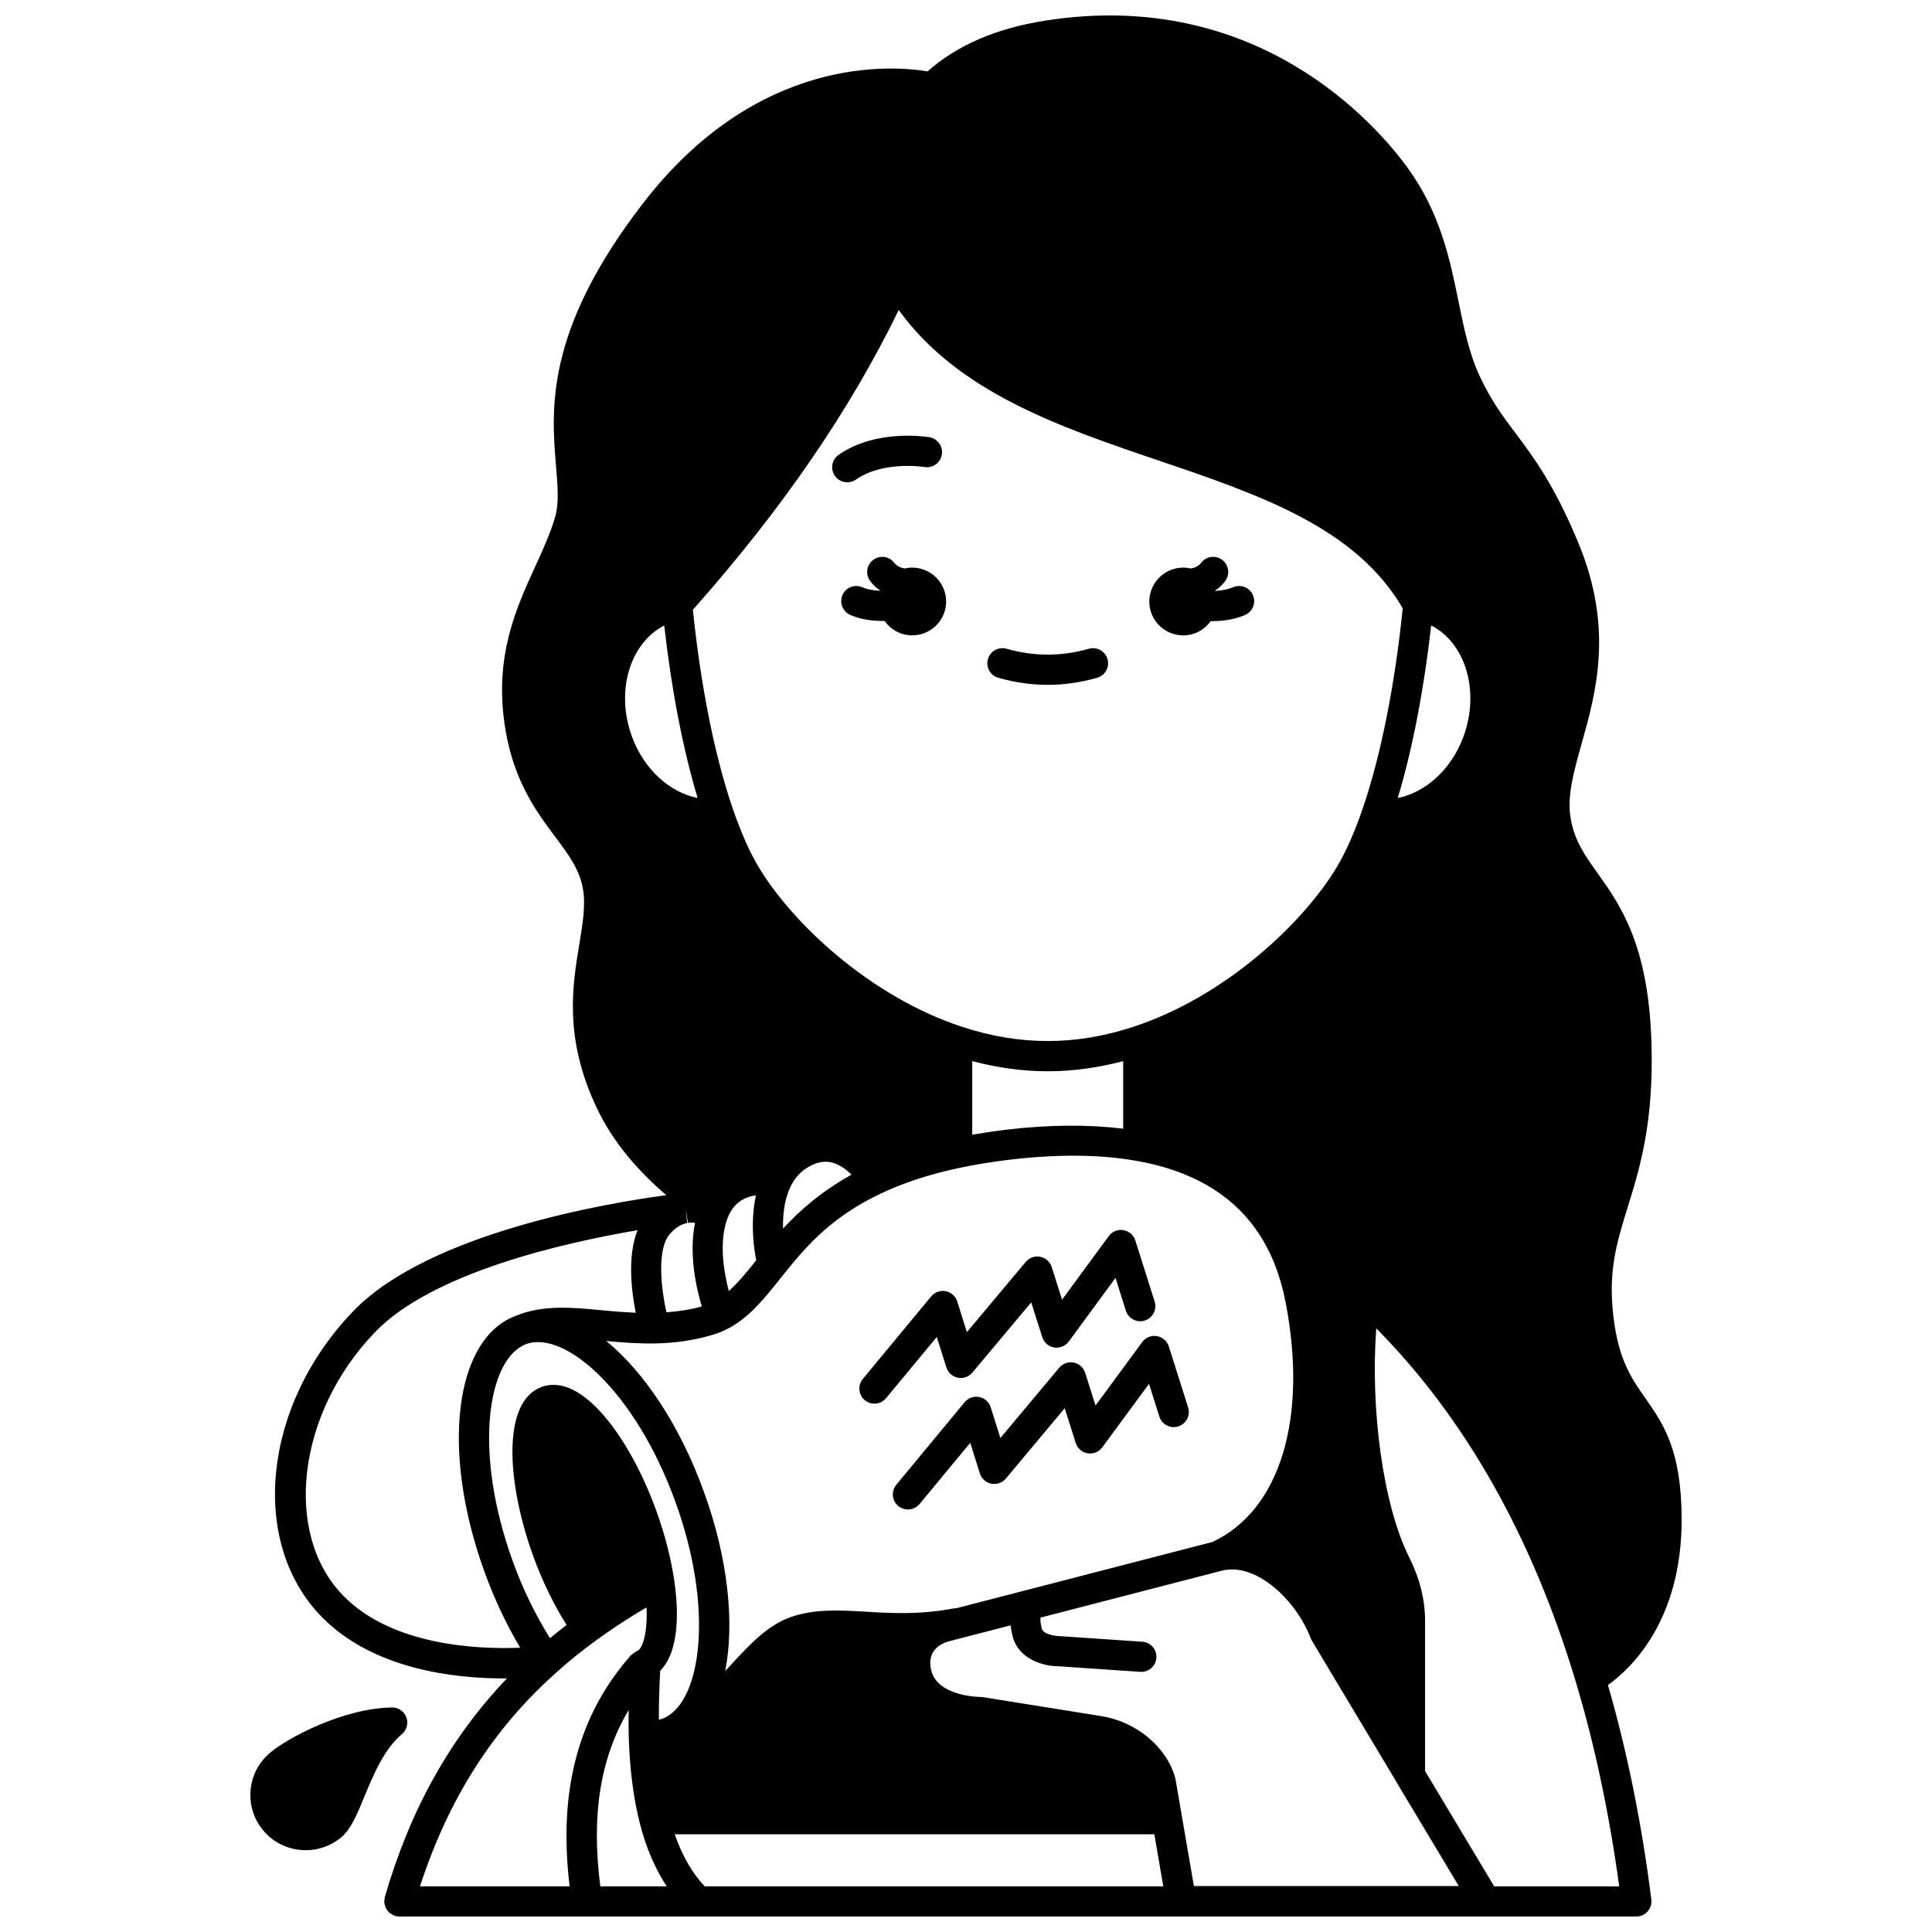 <?xml version="1.0" encoding="UTF-8"?>
<!-- Uploaded to: ICON Repo, www.svgrepo.com, Generator: ICON Repo Mixer Tools -->
<svg width="800px" height="800px" version="1.1" viewBox="144 144 512 512" xmlns="http://www.w3.org/2000/svg">
 <defs>
  <clipPath id="a">
   <path d="m216 148.09h374v503.81h-374z"/>
  </clipPath>
 </defs>
 <path d="m457.57 312.38c3.008 0 5.644-1.496 7.269-3.769 0.059 0 0.121 0.008 0.184 0.008 0.555 0 1.109-0.016 1.664-0.047 2.785-0.164 5.168-0.688 7.277-1.605 2.027-0.879 2.957-3.234 2.074-5.266-0.875-2.023-3.231-2.957-5.262-2.074-1.215 0.527-2.754 0.848-4.566 0.957-0.062 0.004-0.117-0.004-0.18 0-0.008-0.027-0.016-0.055-0.023-0.086 0.086-0.059 0.168-0.09 0.254-0.148 0.945-0.672 1.742-1.453 2.434-2.375 1.328-1.77 0.969-4.277-0.801-5.602-1.762-1.332-4.269-0.969-5.598 0.801-0.199 0.266-0.41 0.469-0.754 0.715-0.609 0.453-1.32 0.66-2 0.762-0.637-0.145-1.293-0.234-1.965-0.234-4.961 0-9 4.039-9 9 0 4.961 4.035 8.965 8.992 8.965z"/>
 <path d="m385.73 294.42c-0.672 0-1.328 0.09-1.961 0.234-0.691-0.109-1.43-0.328-2.074-0.812-0.273-0.195-0.484-0.398-0.684-0.664-1.324-1.77-3.832-2.133-5.598-0.801-1.77 1.324-2.129 3.832-0.801 5.602 0.691 0.926 1.488 1.699 2.363 2.324 0.109 0.078 0.215 0.117 0.324 0.191-0.004 0.016-0.008 0.031-0.012 0.043-0.102-0.004-0.184 0.008-0.285 0.004-1.68-0.066-3.305-0.395-4.453-0.902-2.023-0.895-4.379 0.02-5.277 2.039-0.891 2.019 0.023 4.383 2.043 5.277 2.652 1.172 5.477 1.504 7.332 1.574 0.5 0.023 1.004 0.039 1.504 0.039 0.094 0 0.176-0.012 0.27-0.012 1.621 2.305 4.289 3.82 7.312 3.82 4.961 0 9-4 9-8.961 0.004-4.957-4.043-8.996-9.004-8.996z"/>
 <path d="m370.82 271.1c7.269-5.074 18.062-3.352 18.164-3.336 2.203 0.375 4.238-1.098 4.609-3.269 0.375-2.176-1.09-4.242-3.266-4.621-0.574-0.094-14.086-2.32-24.086 4.664-1.812 1.266-2.254 3.758-0.992 5.57 0.781 1.113 2.023 1.707 3.285 1.707 0.789 0.004 1.59-0.23 2.285-0.715z"/>
 <path d="m437.5 318.68c-0.605-2.129-2.816-3.352-4.941-2.754-7.312 2.078-14.5 2.078-21.812 0-2.141-0.602-4.336 0.629-4.941 2.754-0.605 2.125 0.629 4.336 2.754 4.941 4.371 1.242 8.773 1.871 13.094 1.871 4.32 0 8.723-0.629 13.094-1.871 2.125-0.605 3.356-2.816 2.754-4.941z"/>
 <g clip-path="url(#a)">
  <path d="m589.65 546.74c0-18.48-4.875-25.438-9.59-32.164-3.66-5.219-7.117-10.152-8.477-21.551-1.461-12.191 0.844-19.637 3.762-29.062 3.254-10.508 6.945-22.426 6.305-43.668-0.785-25.945-8.258-36.441-14.258-44.871-3.438-4.828-6.152-8.641-7.156-14.594-0.992-5.856 0.82-12.309 2.918-19.773 3.805-13.543 8.543-30.398-0.848-53.133-6.426-15.473-11.863-22.715-16.66-29.113-3.453-4.606-6.438-8.582-9.492-15.09-2.832-6.059-4.195-12.762-5.641-19.855-2.246-11.035-4.793-23.539-13.637-35.613-8.297-11.328-39.723-47.605-95.848-38.793-13.008 2.027-23.473 6.57-31.207 13.457-9.125-1.527-45.109-4.551-75.586 35.184-25.859 33.641-24.133 54.383-22.875 69.523 0.453 5.453 0.812 9.758-0.273 13.469-1.281 4.375-3.219 8.609-5.269 13.09-5.008 10.953-10.688 23.363-8.133 41.516 2.094 14.848 8.359 23.25 13.398 29.992 3.609 4.836 6.461 8.656 7.387 13.801 0.777 4.301-0.02 9.105-0.938 14.672-1.832 11.086-4.113 24.879 4.492 43.191 4.512 9.645 11.348 17.16 18.543 23.379-14.836 1.98-62.91 9.848-83.004 30.793-23.93 24.891-27.648 61.215-8.293 80.977 13.617 13.867 34.961 16.297 48.238 16.293 0.297 0 0.562-0.008 0.848-0.008-15 15.699-25.664 34.758-32.395 58-0.055 0.191-0.02 0.379-0.047 0.57-0.027 0.184-0.109 0.348-0.109 0.539 0 0.078 0.039 0.148 0.043 0.227 0.016 0.285 0.09 0.547 0.164 0.816 0.062 0.234 0.117 0.469 0.219 0.688 0.113 0.23 0.273 0.426 0.426 0.633 0.156 0.203 0.297 0.406 0.484 0.578 0.18 0.164 0.391 0.277 0.605 0.406 0.234 0.145 0.465 0.289 0.73 0.379 0.074 0.027 0.129 0.086 0.207 0.109 0.371 0.109 0.746 0.16 1.113 0.16h0.012 327.84c1.148 0 2.238-0.492 3-1.352 0.758-0.859 1.113-2.004 0.969-3.144-2.543-20.281-6.441-39.352-11.496-56.848 6.019-4.293 19.531-16.926 19.531-43.809zm-258.89 97.16c-3.316-3.496-5.981-8.102-7.945-13.801h127.1l2.367 13.801zm192.52-334.15c9.102 4.652 12.98 17.43 8.543 29.488-3.191 8.664-10.043 14.793-17.395 16.234 3.863-12.816 6.93-28.695 8.852-45.723zm-194.4 45.723c-7.363-1.438-14.203-7.566-17.395-16.234-4.43-12.039-0.57-24.785 8.543-29.48 1.922 17.027 4.984 32.902 8.852 45.715zm70.023 60.625c-24.363-8.004-44.977-27.516-53.824-42.262-2.367-3.934-4.668-9.113-6.844-15.402-4.781-13.844-8.527-32.562-10.617-52.832 23.695-26.719 41.586-52.801 54.555-79.449 15.73 21.812 42.645 30.992 68.773 39.859 26.934 9.141 52.367 17.812 64.789 39.199-2.066 20.297-5.805 39.043-10.57 52.949-0.012 0.027-0.016 0.055-0.027 0.086-0.02 0.059-0.039 0.129-0.059 0.188-2.176 6.293-4.477 11.473-6.848 15.41-8.852 14.734-29.461 34.246-53.832 42.254-15.293 5.047-30.199 5.051-45.496 0zm-61.762 70.043c-1.43-5.426-2.606-13.312-0.348-19.273 1.629-4.336 4.832-5.727 7.547-6.102-1.613 7.262-0.473 14.539 0.07 17.219-2.594 3.25-4.856 5.996-7.269 8.156zm14.371-16.562c-0.078-3.422 0.289-7.453 1.891-10.883 1.043-2.258 2.469-3.941 4.359-5.148 2.363-1.508 4.551-1.988 6.688-1.473 2.016 0.488 3.82 1.84 5.215 3.231-7.93 4.379-13.605 9.367-18.152 14.273zm50.141-44.363c6.711 1.762 13.418 2.684 20 2.684 6.586 0 13.289-0.93 20-2.684v17.895c-9.18-1.117-19.492-1.086-30.883 0.258-3.277 0.398-6.281 0.848-9.117 1.34zm-75.898 39.773c0.016 0.012 0.035 0.027 0.051 0.039l0.527 3.055c0.664-0.113 1.277-0.098 1.859-0.027-1.684 8.297 0.301 17.207 1.793 22.16-2.981 0.844-6.106 1.312-9.363 1.555-1.602-7.117-2.453-17.043 0.941-20.812 1.418-1.594 2.945-2.551 4.539-2.844v-0.004c0.004 0 0.023-0.004 0.027-0.004zm-8.113 35.031c5.375-0.098 10.312-0.832 15.117-2.246 1.594-0.48 2.949-1.023 4.09-1.641 5.656-2.93 9.648-7.934 13.871-13.227l1.488-1.855c5.82-7.231 12.57-14.797 25.285-20.777 5.992-2.859 13.051-5.152 20.984-6.816 3.957-0.836 8.293-1.539 13.246-2.144 12.551-1.477 23.746-1.379 33.254 0.289 14.441 2.484 25.16 8.648 31.922 18.301 0.152 0.273 0.32 0.523 0.535 0.762 3.457 5.16 5.898 11.352 7.262 18.441 5.953 30.812-1.465 55.105-19.348 63.52l-68.023 17.602c-0.141 0.012-0.273-0.031-0.41-0.008-9.148 1.746-16.762 1.297-23.469 0.902-6.613-0.387-12.859-0.754-18.992 1.121-6.676 2.047-11.473 7.25-16.555 12.754-0.562 0.609-1.148 1.215-1.715 1.828 2.516-12.719 0.777-29.785-5.637-47.473-6.379-17.684-15.906-31.816-25.898-39.98 4.137 0.387 8.406 0.746 12.992 0.648zm-34.156 0.164c10.254-3.688 28.961 12.625 39.523 41.879 10.164 28.039 6.894 52.086-2.527 56.988-0.031 0.012-0.055 0.031-0.086 0.047-0.355 0.191-0.715 0.32-1.07 0.457-0.223 0.086-0.484 0.105-0.719 0.168-0.016-4.18 0.09-8.484 0.355-12.965 5.363-5.41 4.754-16.801 3.75-23.684 0-0.008 0-0.012-0.004-0.02-0.008-0.055-0.016-0.125-0.023-0.176-0.863-5.898-2.461-12.125-4.754-18.504-6.977-19.258-19.668-36.727-30.367-32.832-10.672 3.883-9.246 25.414-2.316 44.684 2.488 6.856 5.547 13.105 8.902 18.398-1.527 1.172-3.008 2.352-4.402 3.519-3.84-6.141-7.242-13.109-9.895-20.492-10.582-29.246-6.574-53.766 3.633-57.469zm8.047 86.961c3.106-2.812 6.492-5.551 10.359-8.375 4.148-3.035 8.656-5.981 13.445-8.793 0.305 7.016-1.09 10.746-2.289 11.457-0.125 0.074-0.258 0.121-0.422 0.191-0.023 0.012-0.039 0.031-0.062 0.043-0.242 0.113-0.449 0.305-0.672 0.465-0.207 0.152-0.441 0.277-0.613 0.465-0.02 0.023-0.051 0.031-0.07 0.051-13.984 15.855-19.316 35.934-16.254 61.25h-39.656c7.547-23.188 19.387-41.828 36.234-56.754zm19.07 10.023c-0.023 2.34-0.051 4.688 0.012 6.969 0.254 8.594 1.234 16.316 2.918 22.934 1.645 6.586 4.086 12.145 7.144 16.832h-17.586c-2.449-18.863-0.031-34.047 7.512-46.734zm149.79 46.656-4.906-28.508c-2.191-8.238-10.254-15.031-19.594-16.52l-31.441-5.039c-0.211-0.031-0.434-0.051-0.645-0.051h-0.008-0.004c-0.152 0-11.211-0.066-12.98-6.922-1.422-5.5 2.769-7.301 4.598-7.809l16.41-4.242c0.098 0.918 0.266 1.875 0.523 2.891 1.617 6.266 8.465 7.949 12.012 7.949h0.031l21.801 1.48c0.09 0.004 0.184 0.008 0.273 0.008 2.086 0 3.844-1.617 3.988-3.727 0.148-2.203-1.516-4.113-3.723-4.262l-22.074-1.492c-0.895 0-4.184-0.469-4.566-1.949-0.391-1.535-0.398-2.477-0.336-2.953l48.023-12.426c8.961-2.305 19.656 7.625 23.625 17.996 0.086 0.219 0.184 0.43 0.305 0.629l22.324 37.277c0.059 0.125 0.121 0.246 0.195 0.367l16.367 27.305h-70.199zm-225.4-76.922c-16.086-16.418-12.262-48.398 8.348-69.832 15.27-15.91 50.395-23.801 69.621-27.055-2.738 6.828-1.645 16.074-0.484 21.879-2.957-0.137-5.871-0.355-8.691-0.633-8.105-0.789-15.762-1.516-22.961 1.383-0.02 0.008-0.035 0.008-0.055 0.016-0.016 0.004-0.027 0.016-0.039 0.02-0.039 0.016-0.086 0.023-0.125 0.043-0.031 0.012-0.047 0.039-0.078 0.051-16.113 6.141-19.727 35.719-8.199 67.598 2.594 7.207 5.844 14.109 9.531 20.293-11.066 0.445-33.801-0.445-46.867-13.762zm304.98 77-18.312-30.547v-39.812c0-5.59-1.422-11.266-4.227-16.871-6.84-13.656-10.32-38.941-8.711-60.648 23.547 23.805 41.398 55.285 52.949 93.914 4.965 16.559 8.805 34.695 11.434 53.973l-33.133-0.004z"/>
 </g>
 <path d="m250.5 603.57c1.297-1.086 1.773-2.871 1.184-4.461-0.59-1.59-2.137-2.672-3.805-2.609-12.887 0.18-27.621 8.027-32.266 11.969-3.008 2.5-4.859 6.027-5.207 9.926-0.348 3.906 0.855 7.711 3.383 10.719 2.887 3.441 7.047 5.211 11.234 5.211 3.312 0 6.648-1.113 9.387-3.391 0.008-0.008 0.02-0.016 0.027-0.023 2.574-2.18 4.152-6 6.148-10.84 2.309-5.582 5.188-12.543 9.914-16.5z"/>
 <path d="m375.73 515.98c1.152 0 2.293-0.496 3.086-1.449l13.438-16.223 2.551 8.082c0.438 1.391 1.602 2.434 3.035 2.719 1.418 0.273 2.902-0.238 3.844-1.355l15.598-18.617 2.922 9.215c0.453 1.438 1.676 2.492 3.164 2.738 1.465 0.23 2.984-0.367 3.871-1.578l12.375-16.852 2.754 8.688c0.668 2.106 2.91 3.281 5.019 2.609 2.106-0.668 3.273-2.918 2.606-5.019l-5.121-16.199c-0.453-1.438-1.676-2.496-3.16-2.742-1.508-0.242-2.992 0.363-3.875 1.578l-12.383 16.855-2.742-8.656c-0.441-1.391-1.605-2.434-3.035-2.715-1.457-0.285-2.906 0.234-3.844 1.355l-15.594 18.609-2.566-8.125c-0.438-1.395-1.609-2.441-3.047-2.719-1.434-0.289-2.91 0.246-3.848 1.375l-18.121 21.879c-1.406 1.699-1.172 4.223 0.531 5.633 0.742 0.613 1.641 0.914 2.543 0.914z"/>
 <path d="m446.71 499.65-12.383 16.828-2.742-8.664c-0.441-1.391-1.605-2.434-3.039-2.715-1.434-0.293-2.906 0.234-3.84 1.355l-15.594 18.637-2.566-8.148c-0.441-1.398-1.609-2.445-3.047-2.723-1.449-0.285-2.918 0.254-3.852 1.375l-18.117 21.879c-1.406 1.699-1.172 4.223 0.531 5.633 0.746 0.621 1.648 0.922 2.547 0.922 1.152 0 2.293-0.496 3.086-1.449l13.43-16.215 2.551 8.109c0.441 1.395 1.605 2.438 3.039 2.723 1.422 0.277 2.906-0.238 3.844-1.355l15.602-18.648 2.918 9.207c0.453 1.438 1.676 2.496 3.16 2.738 1.504 0.234 2.984-0.363 3.875-1.574l12.383-16.828 2.742 8.664c0.664 2.106 2.902 3.293 5.019 2.606 2.106-0.668 3.273-2.918 2.606-5.019l-5.117-16.16c-0.453-1.438-1.676-2.496-3.16-2.738-1.504-0.266-2.984 0.355-3.875 1.562z"/>
</svg>
